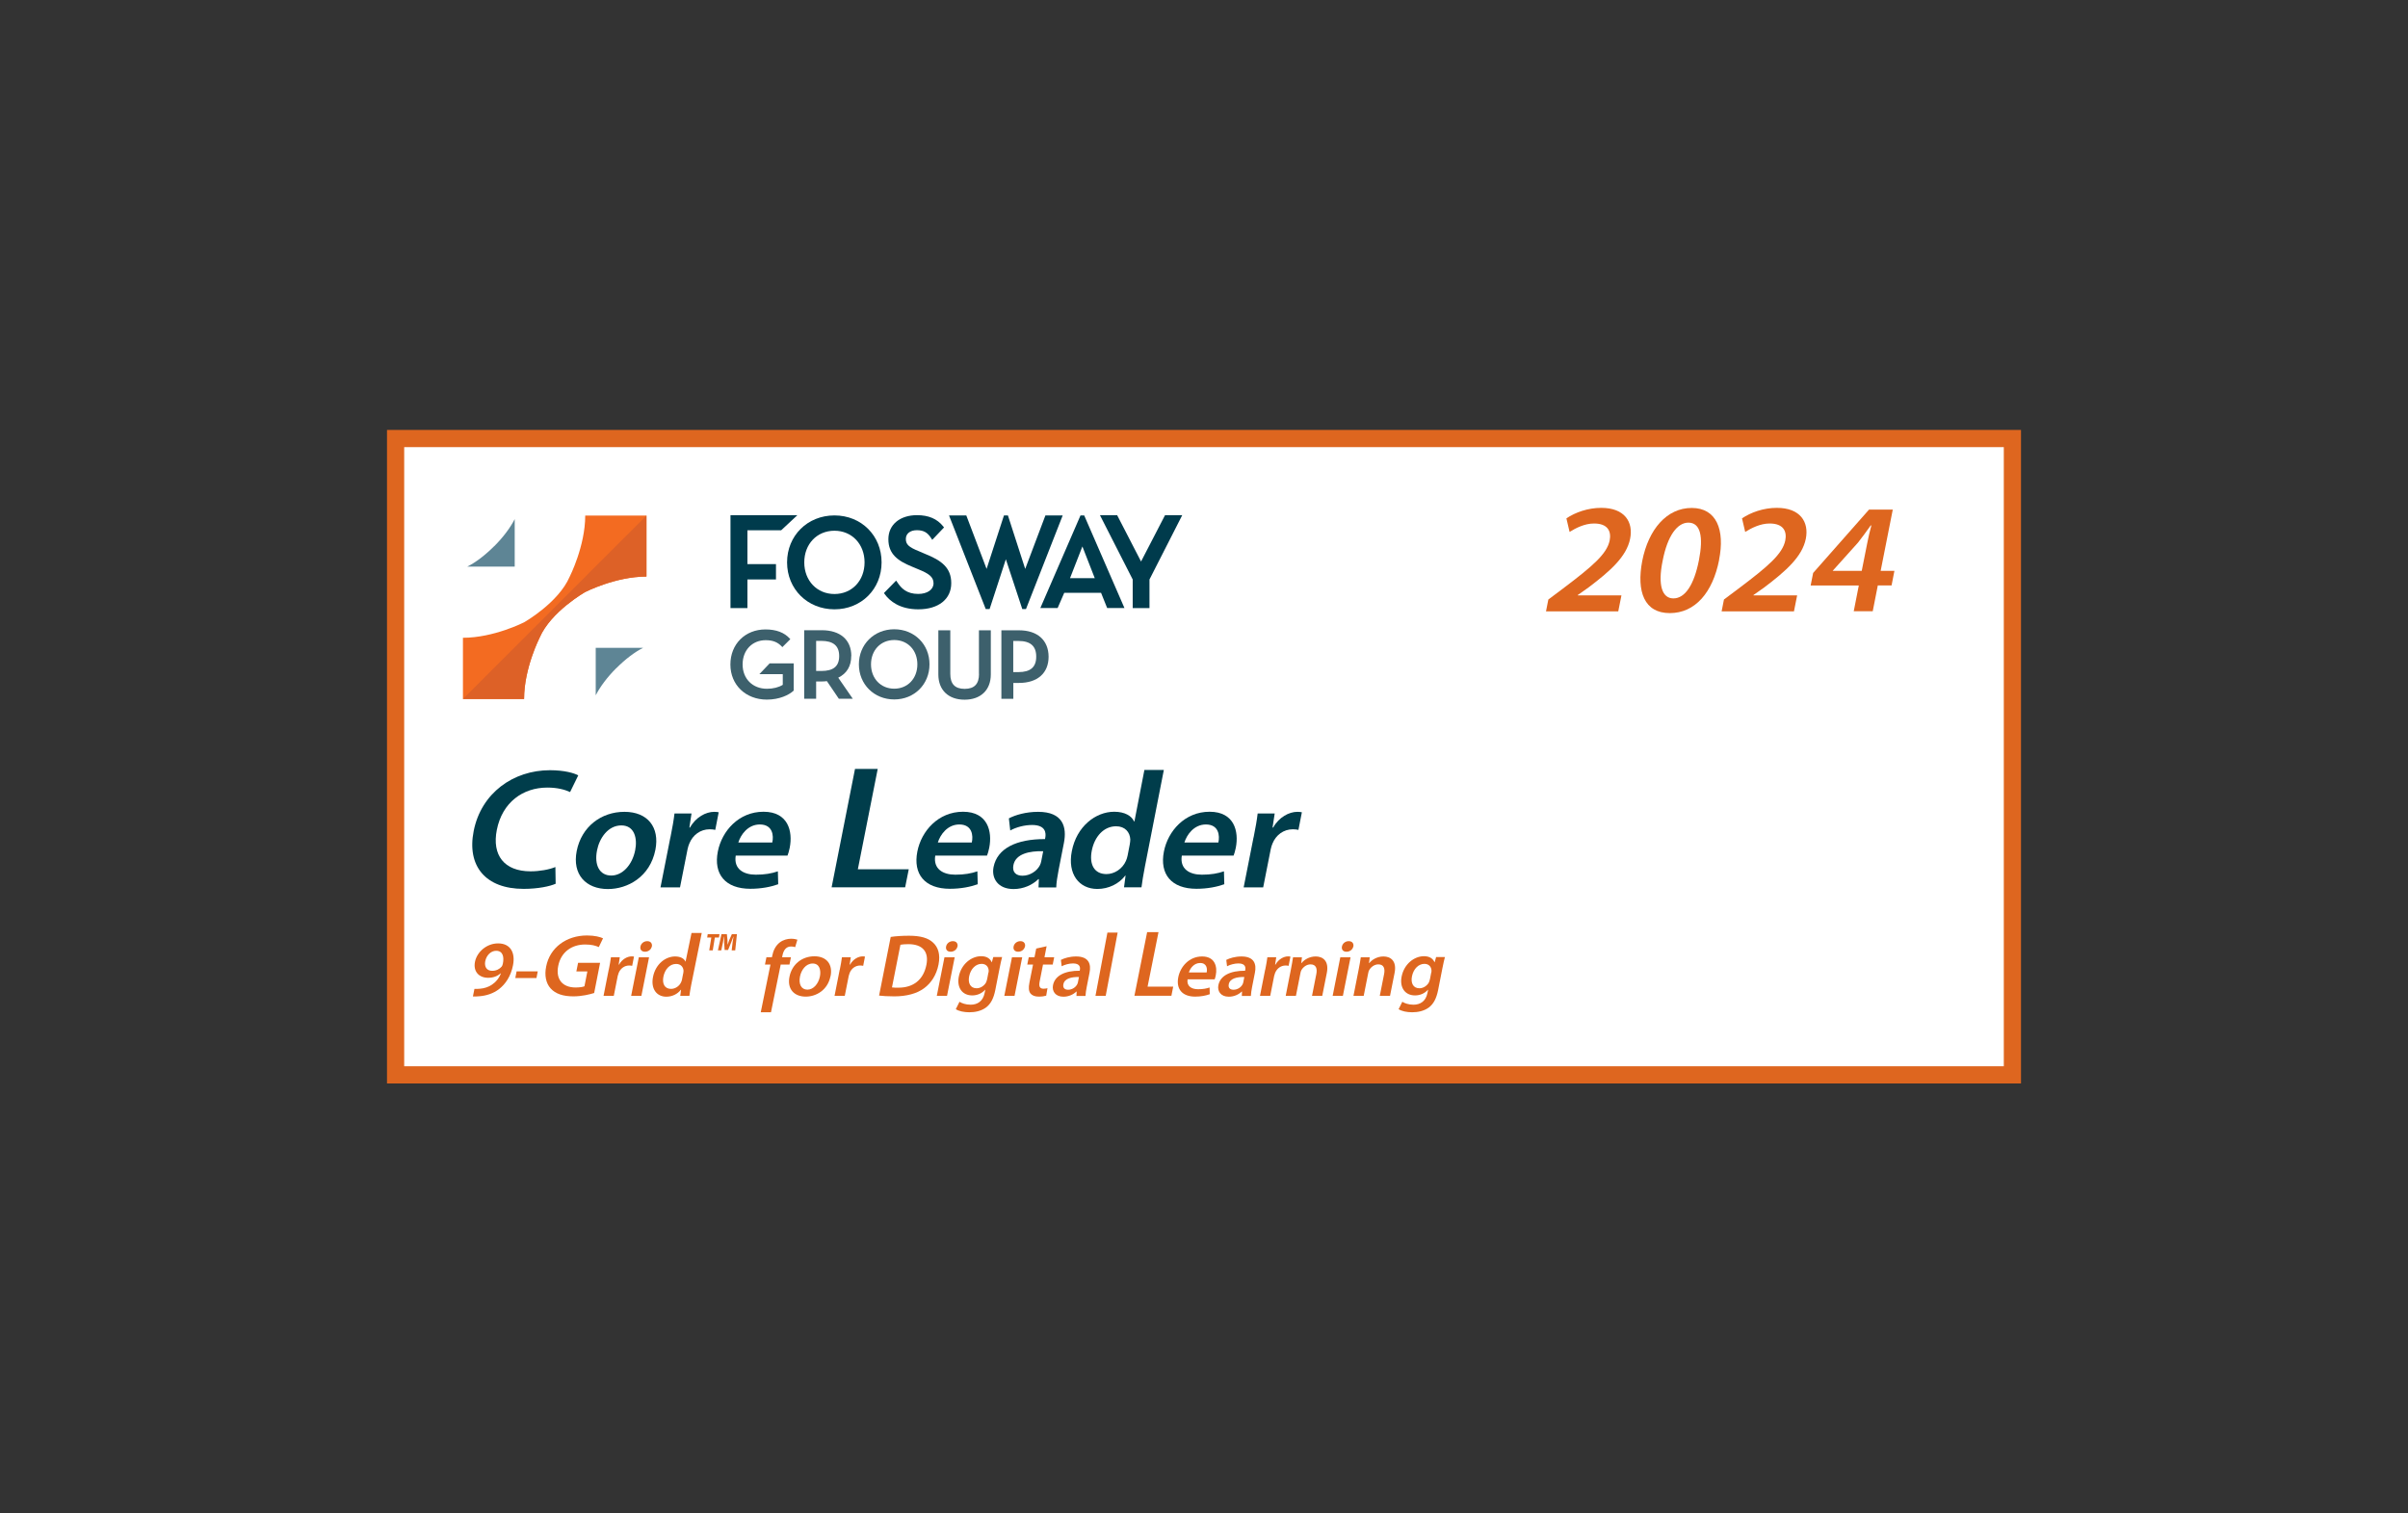 <?xml version="1.0" encoding="UTF-8"?>
<svg xmlns="http://www.w3.org/2000/svg" id="Layer_1" viewBox="0 0 280 176">
  <rect x="0" y="0" width="280" height="176" fill="#333333" stroke="none"/>
  <defs>
    <style>.cls-1{fill:#5e8595;}.cls-1,.cls-2,.cls-3,.cls-4,.cls-5,.cls-6,.cls-7,.cls-8{stroke-width:0px;}.cls-2{fill:#3d606c;}.cls-3{fill:#de661f;}.cls-4{fill:#dd6127;}.cls-5{fill:#f36b21;}.cls-6{fill:#fff;}.cls-7{fill:#003d4b;}.cls-8{fill:#003b4c;}</style>
  </defs>
  <rect class="cls-6" x="46" y="51" width="188" height="74"></rect>
  <path class="cls-3" d="m233,52v72H47V52h186m2-2H45v76h190V50h0Z"></path>
  <path class="cls-2" d="m88.3,78.4h2.72v1.24c-.46.29-1.12.46-1.84.46-1.66,0-2.83-1.16-2.83-2.83s1.13-2.82,2.68-2.82c.82,0,1.39.22,1.88.74l.06.07.93-.93-.06-.06c-.63-.71-1.59-1.07-2.83-1.07-2.37,0-4.08,1.71-4.08,4.08s1.78,4.08,4.24,4.08c1.46,0,2.55-.53,3.09-1.02l.03-.03v-3.16h-2.8l-1.18,1.24Z"></path>
  <path class="cls-2" d="m98.99,76.29c0-1.88-1.28-3-3.44-3h-2.04v7.97h1.39v-2.01h.64c.21,0,.4-.01.61-.04l1.39,2.05h1.62l-1.69-2.45c1-.49,1.51-1.34,1.51-2.52m-4.08-1.76h.6c1.39,0,2.08.57,2.08,1.76s-.66,1.74-2.08,1.74h-.6v-3.5Z"></path>
  <path class="cls-2" d="m103.98,73.18c-2.34,0-4.11,1.76-4.11,4.08s1.77,4.08,4.11,4.08,4.1-1.76,4.1-4.08c.01-2.33-1.76-4.08-4.1-4.08m0,6.91c-1.56,0-2.7-1.18-2.7-2.83s1.13-2.83,2.7-2.83,2.69,1.18,2.69,2.83-1.13,2.83-2.69,2.83"></path>
  <path class="cls-2" d="m113.84,78.37c0,1.17-.54,1.74-1.67,1.74s-1.67-.57-1.67-1.74v-5.07h-1.39v5.14c0,1.81,1.17,2.93,3.05,2.93s3.05-1.13,3.05-2.93v-5.14h-1.38v5.07h.01Z"></path>
  <path class="cls-2" d="m118.49,73.3h-2.05v7.97h1.39v-1.85h.66c2.15,0,3.44-1.14,3.44-3.05-.01-1.92-1.3-3.07-3.44-3.07m-.06,4.86h-.61v-3.62h.61c1.39,0,2.06.6,2.06,1.81.01,1.23-.67,1.81-2.06,1.81"></path>
  <path class="cls-1" d="m71.66,77.71c1.06-1.06,2.17-1.9,3.12-2.37h-5.51v5.52h0c.49-.96,1.31-2.08,2.38-3.15"></path>
  <path class="cls-1" d="m57.46,63.52c-1.06,1.06-2.17,1.9-3.12,2.37h5.51v-5.52h0c-.49.96-1.31,2.08-2.38,3.15"></path>
  <path class="cls-5" d="m75.16,67.05c-3.6,0-7.11,1.8-7.11,1.8,0,0-3.99,2.26-5.3,5.3,0,0-1.81,3.55-1.81,7.11v.03h-7.11v-7.12c3.6,0,7.11-1.8,7.11-1.8,0,0,3.99-2.26,5.3-5.3,0,0,1.81-3.55,1.81-7.11h7.12v7.09h-.01Z"></path>
  <path class="cls-4" d="m75.16,67.05c-3.6,0-7.11,1.8-7.11,1.8,0,0-3.99,2.26-5.3,5.3,0,0-1.81,3.55-1.81,7.11v.03h-7.11l21.34-21.33v7.09h-.01Z"></path>
  <polygon class="cls-8" points="84.94 70.72 84.94 59.91 92.72 59.91 90.83 61.67 86.91 61.67 86.91 65.6 90.23 65.6 90.23 67.39 86.91 67.39 86.91 70.72 84.94 70.72"></polygon>
  <path class="cls-8" d="m97.03,70.86c-3.14,0-5.51-2.36-5.51-5.46s2.37-5.46,5.51-5.46,5.48,2.36,5.48,5.46c0,3.11-2.36,5.46-5.48,5.46m0-9.14c-2.04,0-3.51,1.55-3.51,3.68s1.48,3.68,3.51,3.68,3.5-1.55,3.5-3.68-1.48-3.68-3.5-3.68"></path>
  <path class="cls-8" d="m106.79,70.86c-2.17,0-3.33-.96-3.92-1.77l-.08-.13,1.41-1.44.13.18c.46.71,1.09,1.37,2.44,1.37,1.06,0,1.78-.5,1.78-1.24s-.54-1.13-1.78-1.63l-.74-.31c-1.64-.67-2.73-1.46-2.73-3.18s1.37-2.8,3.33-2.8c1.35,0,2.34.43,3.04,1.3l.1.13-1.37,1.44-.13-.2c-.42-.66-.88-.92-1.66-.92s-1.28.4-1.28,1.02.33.95,1.51,1.42l.72.31c1.88.75,3.05,1.59,3.05,3.4.01,1.87-1.49,3.05-3.82,3.05"></path>
  <polygon class="cls-8" points="137.47 59.91 135.47 59.91 132.68 65.3 129.9 59.91 127.9 59.91 131.71 67.39 131.71 70.72 131.71 70.72 133.66 70.72 133.66 70.72 133.66 67.39 137.47 59.91"></polygon>
  <polygon class="cls-8" points="121.56 59.94 119.21 66.16 117.2 59.94 116.75 59.94 116.74 59.94 114.72 66.16 112.36 59.94 110.35 59.94 114.62 70.83 115.07 70.83 116.96 65.04 118.87 70.83 119.3 70.83 123.57 59.94 121.56 59.94"></polygon>
  <path class="cls-8" d="m126.06,59.94h-.42l-4.67,10.77h2.01l.77-1.77h4.28l.71,1.77h2.01l-4.68-10.77Zm-1.64,7.3l1.44-3.69,1.44,3.69h-2.87Z"></path>
  <path class="cls-7" d="m64.62,102.77c-.66.3-2.05.6-3.73.6-4.44,0-6.62-2.66-5.81-6.73.87-4.41,4.6-7.07,8.87-7.07,1.68,0,2.82.34,3.29.6l-.95,1.94c-.61-.28-1.48-.52-2.64-.52-2.85,0-5.24,1.71-5.88,4.92-.58,2.94.85,4.82,3.93,4.82,1.04,0,2.16-.2,2.88-.5l.03,1.92Z"></path>
  <path class="cls-7" d="m76.21,98.82c-.62,3.16-3.23,4.57-5.52,4.57-2.55,0-4.17-1.68-3.63-4.43.56-2.82,2.84-4.55,5.55-4.55s4.11,1.8,3.6,4.41Zm-6.79.09c-.33,1.66.27,2.91,1.66,2.91,1.29,0,2.44-1.22,2.78-2.95.27-1.34-.06-2.88-1.61-2.88s-2.55,1.48-2.83,2.91Z"></path>
  <path class="cls-7" d="m77.96,97.37c.23-1.16.38-1.99.47-2.77h1.98l-.25,1.64h.07c.68-1.22,1.86-1.83,2.82-1.83.22,0,.35.02.52.05l-.4,2.05c-.18-.04-.37-.07-.65-.07-1.09,0-1.96.67-2.36,1.64-.08.19-.16.42-.21.67l-.88,4.45h-2.27l1.15-5.82Z"></path>
  <path class="cls-7" d="m85.55,99.5c-.25,1.55.89,2.22,2.33,2.22,1.05,0,1.84-.14,2.57-.39l.04,1.5c-.83.3-1.95.53-3.24.53-2.92,0-4.3-1.71-3.78-4.34.47-2.38,2.43-4.62,5.31-4.62s3.42,2.29,3.05,4.18c-.08.41-.18.72-.26.92h-6.02Zm4.25-1.52c.18-.79.06-2.1-1.45-2.1-1.4,0-2.23,1.22-2.5,2.1h3.95Z"></path>
  <path class="cls-7" d="m99.43,89.42h2.63l-2.31,11.67h5.92l-.42,2.1h-8.55l2.72-13.77Z"></path>
  <path class="cls-7" d="m108.75,99.5c-.25,1.55.89,2.22,2.33,2.22,1.05,0,1.84-.14,2.57-.39l.04,1.5c-.83.3-1.95.53-3.24.53-2.92,0-4.3-1.71-3.78-4.34.47-2.38,2.43-4.62,5.31-4.62s3.42,2.29,3.05,4.18c-.08.41-.18.72-.26.92h-6.02Zm4.25-1.52c.18-.79.06-2.1-1.45-2.1-1.4,0-2.23,1.22-2.5,2.1h3.95Z"></path>
  <path class="cls-7" d="m120.76,103.19l.04-.95h-.06c-.69.67-1.72,1.15-2.89,1.15-1.81,0-2.58-1.25-2.32-2.56.43-2.17,2.66-3.26,5.98-3.25l.03-.14c.11-.56.06-1.5-1.53-1.5-.89,0-1.86.26-2.54.64l-.16-1.41c.74-.39,1.98-.76,3.4-.76,2.88,0,3.37,1.75,3,3.62l-.61,3.11c-.15.78-.27,1.53-.28,2.06h-2.05Zm.54-4.2c-1.6-.04-3.2.3-3.46,1.61-.17.85.33,1.24,1.05,1.24.9,0,1.68-.56,2.01-1.18.09-.16.14-.34.17-.48l.23-1.18Z"></path>
  <path class="cls-7" d="m135.33,89.54l-2.2,11.23c-.17.88-.33,1.83-.4,2.42h-2.03l.18-1.36h-.04c-.72.95-1.93,1.55-3.24,1.55-2.14,0-3.49-1.75-2.97-4.39.55-2.88,2.77-4.59,4.93-4.59,1.24,0,2.03.49,2.31,1.13h.04l1.16-5.99h2.27Zm-3.96,8.64c.03-.18.06-.39.06-.56-.04-.85-.62-1.53-1.65-1.53-1.46,0-2.52,1.23-2.83,2.84-.31,1.57.27,2.72,1.71,2.72.92,0,1.85-.6,2.26-1.53.09-.19.15-.41.2-.64l.25-1.29Z"></path>
  <path class="cls-7" d="m137.42,99.5c-.25,1.55.89,2.22,2.33,2.22,1.05,0,1.84-.14,2.57-.39l.04,1.5c-.83.3-1.95.53-3.24.53-2.92,0-4.3-1.71-3.78-4.34.47-2.38,2.43-4.62,5.31-4.62s3.42,2.29,3.05,4.18c-.08.41-.18.72-.26.92h-6.02Zm4.25-1.52c.18-.79.06-2.1-1.45-2.1-1.4,0-2.23,1.22-2.5,2.1h3.95Z"></path>
  <path class="cls-7" d="m145.77,97.37c.23-1.16.38-1.99.47-2.77h1.98l-.25,1.64h.07c.68-1.22,1.86-1.83,2.82-1.83.22,0,.35.02.52.05l-.4,2.05c-.18-.04-.37-.07-.65-.07-1.09,0-1.96.67-2.36,1.64-.08.19-.16.42-.21.67l-.88,4.45h-2.27l1.15-5.82Z"></path>
  <path class="cls-3" d="m55.17,115c.18.02.36,0,.66-.02.47-.04.96-.19,1.36-.46.47-.31.84-.76,1.06-1.33h-.02c-.39.33-.87.52-1.47.52-1.09,0-1.75-.75-1.53-1.86.23-1.14,1.35-2.14,2.69-2.14,1.45,0,2.02,1.1,1.73,2.55-.25,1.28-.88,2.19-1.64,2.78-.65.49-1.45.76-2.3.82-.28.03-.55.03-.72.02l.18-.89Zm1.25-3.2c-.11.62.16,1.1.81,1.1.48,0,.87-.21,1.11-.5.05-.07.1-.17.13-.32.17-.81,0-1.51-.78-1.51-.6,0-1.13.51-1.27,1.23Z"></path>
  <path class="cls-3" d="m62.53,112.96l-.15.78h-2.46l.15-.78h2.46Z"></path>
  <path class="cls-3" d="m69.09,115.48c-.5.16-1.44.39-2.41.39-1.23,0-2.09-.3-2.66-.93-.53-.59-.73-1.5-.51-2.55.43-2.19,2.35-3.6,4.75-3.6.89,0,1.56.18,1.86.33l-.49,1.02c-.37-.16-.82-.3-1.59-.3-1.55,0-2.81.87-3.13,2.49-.31,1.57.51,2.51,2.02,2.51.47,0,.84-.06,1.03-.14l.34-1.73h-1.28l.2-1h2.56l-.69,3.51Z"></path>
  <path class="cls-3" d="m70.79,112.77c.12-.61.2-1.04.25-1.45h1.03l-.13.86h.04c.36-.64.97-.96,1.47-.96.12,0,.18,0,.27.03l-.21,1.07c-.09-.02-.2-.04-.34-.04-.57,0-1.02.35-1.23.86-.04.1-.08.22-.11.35l-.46,2.32h-1.19l.6-3.04Z"></path>
  <path class="cls-3" d="m73.39,115.81l.89-4.48h1.19l-.89,4.48h-1.19Zm2.4-5.74c-.07.34-.38.61-.79.61s-.6-.27-.53-.61c.07-.35.39-.62.79-.62s.6.27.54.62Z"></path>
  <path class="cls-3" d="m81.6,108.49l-1.23,6.06c-.09.46-.17.96-.21,1.26h-1.06l.09-.71h-.02c-.38.5-1.01.81-1.69.81-1.12,0-1.82-.91-1.55-2.29.29-1.5,1.45-2.39,2.57-2.39.65,0,1.06.26,1.2.59h.02l.69-3.32h1.19Zm-2.15,4.7c.02-.09.03-.2.03-.29-.02-.44-.32-.8-.86-.8-.76,0-1.31.64-1.48,1.48-.16.82.14,1.42.89,1.42.48,0,.97-.31,1.18-.8.05-.1.08-.21.1-.33l.13-.67Z"></path>
  <path class="cls-3" d="m83.66,108.64l-.06.39h-.48l-.24,1.49h-.41l.24-1.49h-.48l.06-.39h1.37Zm1.42,1.88l.11-.95c.03-.18.06-.39.1-.64h-.02c-.08.21-.17.46-.24.65l-.37.9h-.4l-.06-.91c0-.17,0-.43,0-.64h-.02c-.04.22-.08.44-.11.64l-.2.95h-.39l.41-1.88h.63l.07.67c.01.14.01.28.01.54h.01c.07-.2.13-.38.19-.54l.3-.67h.59l-.2,1.88h-.4Z"></path>
  <path class="cls-3" d="m88.46,117.72l1.13-5.55h-.64l.17-.85h.64l.04-.19c.11-.58.39-1.16.87-1.53.41-.31.9-.43,1.31-.43.32,0,.56.05.74.11l-.26.87c-.12-.05-.27-.08-.48-.08-.59,0-.88.47-.99,1.02l-.05.23h1.03l-.17.85h-1.02l-1.13,5.55h-1.19Z"></path>
  <path class="cls-3" d="m96.57,113.52c-.33,1.65-1.69,2.38-2.88,2.38-1.33,0-2.18-.87-1.89-2.31.29-1.47,1.48-2.38,2.9-2.38s2.15.94,1.88,2.3Zm-3.55.05c-.17.87.14,1.52.87,1.52.67,0,1.27-.64,1.45-1.54.14-.7-.03-1.5-.84-1.5s-1.33.77-1.48,1.52Z"></path>
  <path class="cls-3" d="m97.65,112.77c.12-.61.2-1.04.25-1.45h1.03l-.13.86h.04c.36-.64.97-.96,1.47-.96.12,0,.18,0,.27.03l-.21,1.07c-.09-.02-.2-.04-.34-.04-.57,0-1.02.35-1.23.86-.04.1-.08.22-.11.35l-.46,2.32h-1.19l.6-3.04Z"></path>
  <path class="cls-3" d="m103.56,108.96c.6-.09,1.35-.14,2.14-.14,1.36,0,2.24.27,2.8.8.59.54.86,1.37.63,2.55-.24,1.23-.87,2.16-1.67,2.75-.84.63-2.06.95-3.47.95-.77,0-1.35-.04-1.77-.09l1.35-6.82Zm.16,5.87c.18.03.46.03.73.03,1.72.01,2.92-.89,3.27-2.65.31-1.53-.44-2.41-2.1-2.41-.42,0-.73.03-.92.07l-.98,4.95Z"></path>
  <path class="cls-3" d="m108.93,115.81l.89-4.48h1.19l-.89,4.48h-1.19Zm2.4-5.74c-.07.34-.38.61-.79.61s-.6-.27-.53-.61c.07-.35.39-.62.79-.62s.6.27.54.62Z"></path>
  <path class="cls-3" d="m116.52,111.32c-.08.3-.17.67-.29,1.29l-.5,2.54c-.19.94-.52,1.61-1.1,2.03-.57.41-1.27.54-1.92.54-.6,0-1.21-.12-1.57-.36l.43-.86c.27.17.73.34,1.3.34.77,0,1.43-.39,1.62-1.35l.08-.39h-.02c-.35.4-.88.66-1.5.66-1.17,0-1.81-.92-1.56-2.19.29-1.47,1.47-2.37,2.6-2.37.71,0,1.07.33,1.22.7h.02l.17-.6h1.03Zm-1.58,1.8c.02-.1.03-.21.02-.3-.04-.41-.32-.73-.82-.73-.66,0-1.27.55-1.45,1.46-.15.76.13,1.38.87,1.38.44,0,.88-.28,1.1-.68.05-.12.1-.28.13-.41l.14-.73Z"></path>
  <path class="cls-3" d="m116.78,115.81l.89-4.48h1.19l-.89,4.48h-1.19Zm2.4-5.74c-.07.34-.38.61-.79.61s-.6-.27-.53-.61c.07-.35.39-.62.79-.62s.6.27.54.62Z"></path>
  <path class="cls-3" d="m121.7,110.04l-.25,1.28h1.13l-.17.85h-1.13l-.39,1.98c-.11.54,0,.83.44.83.2,0,.36-.03.47-.06l-.15.87c-.19.06-.5.11-.88.11-.43,0-.77-.14-.95-.37-.2-.26-.24-.66-.12-1.25l.42-2.11h-.67l.17-.85h.67l.2-1.01,1.21-.27Z"></path>
  <path class="cls-3" d="m125.17,115.81l.02-.5h-.03c-.36.35-.9.6-1.51.6-.94,0-1.34-.65-1.21-1.33.22-1.13,1.39-1.7,3.12-1.69v-.07c.07-.29.04-.78-.78-.78-.46,0-.97.14-1.33.33l-.09-.74c.39-.2,1.03-.4,1.77-.4,1.5,0,1.76.91,1.56,1.89l-.32,1.62c-.08.41-.14.8-.15,1.08h-1.07Zm.28-2.19c-.83-.02-1.67.16-1.8.84-.09.44.17.64.55.64.47,0,.88-.29,1.05-.62.05-.08.07-.17.09-.25l.12-.62Z"></path>
  <path class="cls-3" d="m128.77,108.45h1.19l-1.39,7.36h-1.19l1.39-7.36Z"></path>
  <path class="cls-3" d="m133.39,108.4h1.32l-1.27,6.34h2.98l-.21,1.06h-4.3l1.48-7.4Z"></path>
  <path class="cls-3" d="m138.09,113.88c-.13.81.46,1.16,1.22,1.16.55,0,.96-.07,1.34-.2l.02.78c-.44.16-1.02.28-1.69.28-1.52,0-2.24-.89-1.97-2.26.25-1.24,1.27-2.41,2.77-2.41s1.79,1.2,1.59,2.18c-.04.21-.09.38-.13.48h-3.14Zm2.22-.79c.09-.41.03-1.1-.76-1.1-.73,0-1.17.64-1.31,1.1h2.06Z"></path>
  <path class="cls-3" d="m144.4,115.81l.02-.5h-.03c-.36.35-.9.6-1.51.6-.94,0-1.34-.65-1.21-1.33.22-1.13,1.39-1.7,3.12-1.69v-.07c.07-.29.04-.78-.78-.78-.46,0-.97.14-1.33.33l-.09-.74c.39-.2,1.03-.4,1.77-.4,1.5,0,1.76.91,1.56,1.89l-.32,1.62c-.08.41-.14.8-.15,1.08h-1.07Zm.28-2.19c-.83-.02-1.67.16-1.8.84-.09.44.17.64.55.64.47,0,.88-.29,1.05-.62.05-.08.07-.17.09-.25l.12-.62Z"></path>
  <path class="cls-3" d="m147.12,112.77c.12-.61.2-1.04.25-1.45h1.03l-.13.86h.04c.36-.64.97-.96,1.47-.96.12,0,.18,0,.27.03l-.21,1.07c-.09-.02-.2-.04-.34-.04-.57,0-1.02.35-1.23.86-.04.1-.08.22-.11.35l-.46,2.32h-1.19l.6-3.04Z"></path>
  <path class="cls-3" d="m150.12,112.66c.1-.52.18-.95.23-1.33h1.04l-.08.67h.03c.27-.35.87-.77,1.65-.77.82,0,1.57.51,1.29,1.92l-.53,2.66h-1.19l.5-2.53c.13-.64-.03-1.13-.67-1.13-.47,0-.86.32-1.06.66-.06.1-.1.24-.12.37l-.52,2.63h-1.19l.62-3.15Z"></path>
  <path class="cls-3" d="m154.96,115.81l.89-4.48h1.19l-.89,4.48h-1.19Zm2.4-5.74c-.07.34-.38.61-.79.61s-.6-.27-.53-.61c.07-.35.39-.62.79-.62s.6.27.54.62Z"></path>
  <path class="cls-3" d="m158,112.66c.1-.52.18-.95.23-1.33h1.04l-.08.67h.03c.27-.35.87-.77,1.65-.77.82,0,1.57.51,1.29,1.92l-.53,2.66h-1.19l.5-2.53c.13-.64-.03-1.13-.67-1.13-.47,0-.86.32-1.06.66-.06.1-.1.24-.12.37l-.52,2.63h-1.19l.62-3.15Z"></path>
  <path class="cls-3" d="m168.01,111.32c-.08.3-.17.67-.29,1.29l-.5,2.54c-.19.94-.52,1.61-1.1,2.03-.57.41-1.27.54-1.92.54-.6,0-1.21-.12-1.57-.36l.43-.86c.27.17.73.34,1.3.34.77,0,1.43-.39,1.62-1.35l.08-.39h-.02c-.35.4-.88.66-1.5.66-1.17,0-1.81-.92-1.56-2.19.29-1.47,1.47-2.37,2.6-2.37.71,0,1.07.33,1.22.7h.02l.17-.6h1.03Zm-1.58,1.8c.02-.1.03-.21.02-.3-.04-.41-.32-.73-.82-.73-.66,0-1.27.55-1.45,1.46-.15.76.13,1.38.87,1.38.44,0,.88-.28,1.1-.68.05-.12.1-.28.13-.41l.14-.73Z"></path>
  <path class="cls-3" d="m179.77,71.09l.27-1.37,1.72-1.29c3.42-2.58,5.08-4,5.41-5.57.21-1.06-.2-1.98-1.82-1.98-1.09,0-2.12.53-2.84.98l-.37-1.58c1.03-.69,2.49-1.22,4.05-1.22,2.74,0,3.75,1.66,3.36,3.59-.41,2.07-2.3,3.75-4.83,5.66l-1.26.89v.04s5.08,0,5.08,0l-.37,1.86h-8.4Z"></path>
  <path class="cls-3" d="m199.9,65.11c-.75,3.8-2.79,6.19-5.74,6.19s-3.89-2.48-3.2-6.08c.73-3.68,2.86-6.15,5.75-6.15s3.88,2.55,3.18,6.04Zm-6.57.11c-.59,2.88-.04,4.37,1.25,4.37,1.37,0,2.41-1.6,2.97-4.44.54-2.75.18-4.37-1.23-4.37-1.26,0-2.42,1.47-2.99,4.44Z"></path>
  <path class="cls-3" d="m200.19,71.09l.27-1.37,1.72-1.29c3.43-2.58,5.08-4,5.41-5.57.21-1.06-.2-1.98-1.82-1.98-1.08,0-2.12.53-2.84.98l-.37-1.58c1.03-.69,2.49-1.22,4.05-1.22,2.74,0,3.75,1.66,3.37,3.59-.41,2.07-2.3,3.75-4.83,5.66l-1.26.89v.04s5.08,0,5.08,0l-.37,1.86h-8.4Z"></path>
  <path class="cls-3" d="m215.55,71.09l.59-3h-5.6l.29-1.46,6.5-7.37h2.76l-1.41,7.13h1.6l-.33,1.69h-1.6l-.59,3h-2.21Zm.93-4.7l.64-3.22c.13-.67.29-1.37.48-2.06h-.08c-.53.75-.97,1.35-1.48,2l-2.91,3.24-.03.04h3.37Z"></path>
</svg>
